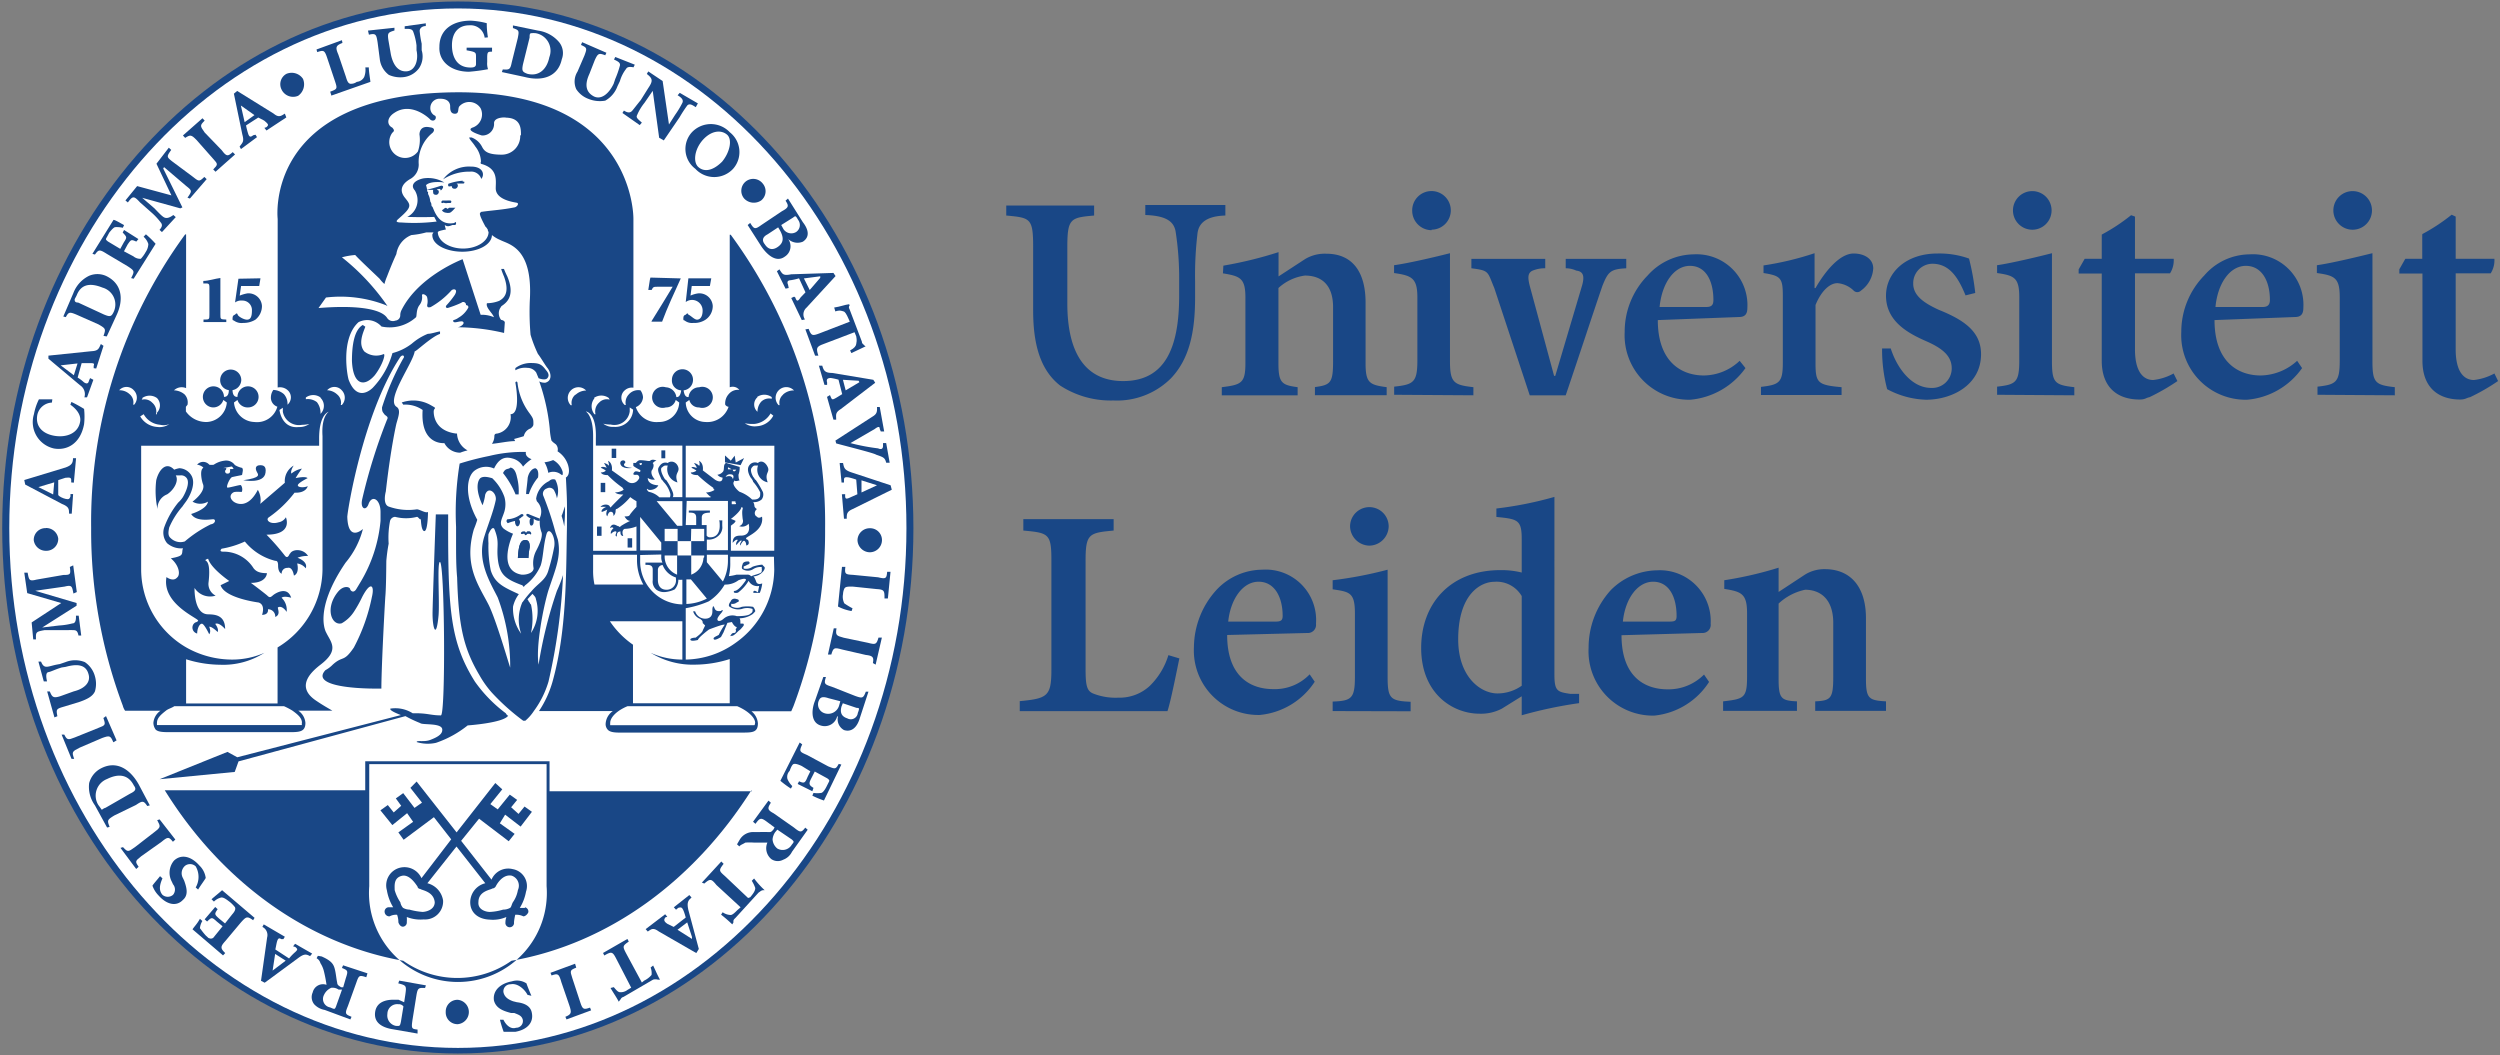 <svg id="Layer_1" data-name="Layer 1" xmlns="http://www.w3.org/2000/svg" width="236.97" height="100" viewBox="0 0 236.97 100">
  <rect x="0" y="0" width="236.97" height="100" fill="#808080" stroke="none"/>
  <defs>
    <style>
      .cls-1 {
        fill: #194786;
      }

      .cls-2 {
        fill: #fff;
      }
    </style>
  </defs>
  <g>
    <path class="cls-1" d="M163.44,55.82c1.61.26,2.16.44,2.16,2.29v6.07c0,2-.32,2.07-2.27,2.3v.9h7v-.9c-1.5-.07-1.74-.26-1.74-2.14V57.21a5.27,5.27,0,0,1,2.52-1.31c1.4,0,2.66.85,2.66,3.14v5.08c0,2.08-.21,2.29-1.71,2.36v.9h6.71v-.9c-1.63-.09-1.9-.26-1.9-2.14V58.6c0-3-1.48-4.65-3.89-4.65a3.47,3.47,0,0,0-1.88.51l-2.51,1.65v-2.3A35.32,35.32,0,0,1,163.44,55Zm-13.76,9.95-.84,0c-1.23-.19-1.5-.25-1.5-1.86V47.1a34.46,34.46,0,0,1-5.5,1.1V49c2,.2,2.4.26,2.4,2.08v3.19a8,8,0,0,0-2-.23c-4.85,0-7.53,3.26-7.53,7.37,0,4.35,3,6.24,5.53,6.24a4.25,4.25,0,0,0,2.12-.48L144.24,66V67.8a40.53,40.53,0,0,1,5.44-1.15ZM144.24,65a4,4,0,0,1-2.29.73c-1.63,0-3.73-1.59-3.73-5.12,0-4.53,2.34-5.46,3.38-5.46a2.76,2.76,0,0,1,2.64,1.35ZM110.75,62.1A6.87,6.87,0,0,1,109,65a4.2,4.2,0,0,1-3,1.13,5.75,5.75,0,0,1-2.4-.4c-.58-.25-.7-.76-.7-2.32V53.12c0-2.55.35-2.61,2.66-2.83V49.21H97v1.08c2.4.22,2.66.29,2.66,2.83V63.46c0,2.54-.37,2.75-3,3v.95h14c.31-.89.9-3.91,1.13-5ZM161.34,60a.77.77,0,0,0,.81-.87,4.82,4.82,0,0,0-5.1-5.07,6.3,6.3,0,0,0-4.36,1.87,8.11,8.11,0,0,0-2.11,5.48,6.1,6.1,0,0,0,6.23,6.42A7,7,0,0,0,162,64.64l-.48-.7a4.73,4.73,0,0,1-3.45,1.4c-2.18,0-4.37-1.2-4.37-5.13Zm-7.51-1.08c.21-2.12,1.36-3.78,2.87-3.78s2.22,1.45,2.22,3.24c0,.46-.14.54-.69.54ZM123.93,60a.77.77,0,0,0,.81-.87A4.78,4.78,0,0,0,119.65,54a6,6,0,0,0-4.3,1.87,8.16,8.16,0,0,0-2.18,5.48,6.11,6.11,0,0,0,6.24,6.42,7,7,0,0,0,5.21-3.15l-.48-.7a4.57,4.57,0,0,1-3.45,1.4c-2.18,0-4.37-1.2-4.37-5.13Zm-7.51-1.08c.22-2.12,1.37-3.78,2.88-3.78s2.28,1.45,2.28,3.24c0,.46-.21.54-.69.54Zm17.29,8.5v-.9c-1.92-.08-2.18-.3-2.18-2.35V54a38.17,38.17,0,0,1-5.21,1v.86c1.62.24,2.11.3,2.11,2.29v6c0,2.08-.34,2.28-2.11,2.35v.9Zm-3.92-15.7a1.86,1.86,0,0,0,1.84-1.82,1.83,1.83,0,1,0-3.66,0,1.87,1.87,0,0,0,1.82,1.82M115.92,25.91c1.62.27,2.13.44,2.13,2.29v6.19c0,1.91-.35,2.08-2.24,2.31v.77H123V36.7c-1.49-.2-1.82-.39-1.82-2.27V27.3a4.62,4.62,0,0,1,2.51-1.18c1.41,0,2.67.72,2.67,3v5.08c0,2.08-.21,2.29-1.72,2.49v.77h6.8V36.7c-1.62-.22-2-.39-2-2.27V28.69c0-3-1.31-4.64-3.72-4.64a3.63,3.63,0,0,0-2,.5l-2.53,1.65V23.9a37.76,37.76,0,0,1-5.23,1.28Zm32.49,11.56c1.49-4.4,2.4-7.21,3.47-10.35.55-1.39.79-1.61,2.27-1.69v-.89h-5.74v.89a2.4,2.4,0,0,1,1,.22c.68.08.8.53.55,1.42l-2.54,8.56h-.11L145,27.09c-.23-.91-.13-1.2.21-1.41a3,3,0,0,1,1.26-.25v-.89h-7v.89c1.72.22,1.5.29,2.17,1.87l3.36,10.17Zm50.81-15.24v2.3H197.6l-.57,1v.4h2.19v8.27c0,2.53,1.49,3.67,3.58,3.67.56,0,.59-.16.93-.22a19.83,19.83,0,0,0,2.66-1.53l-.36-.72a5.1,5.1,0,0,1-1.94.62c-.68,0-1.72-.44-1.72-2.9V25.91h3.32a2.3,2.3,0,0,0,.35-1.38h-3.67v-4L202,20.4a17.67,17.67,0,0,1-2.77,1.83m30.37,0v2.3H228l-.57,1v.4h2.19v8.27c0,2.53,1.5,3.67,3.58,3.67.5,0,.59-.16.93-.22a19.23,19.23,0,0,0,2.66-1.53l-.35-.72a5.21,5.21,0,0,1-1.94.62c-.69,0-1.73-.44-1.73-2.9V25.91h3.32a2.3,2.3,0,0,0,.35-1.38h-3.67v-4l-.38-.18a17.67,17.67,0,0,1-2.77,1.83M227,37.47V36.7c-1.86-.21-2.12-.42-2.12-2.48V24c-1.23.3-3.78.93-5.27,1.14v.74c1.68.24,2.17.43,2.17,2.29v6c0,2.08-.34,2.28-2.11,2.48v.77Zm-3.86-15.7a1.83,1.83,0,0,0,0-3.65,1.83,1.83,0,1,0,0,3.65m-26.52,15.7V36.7c-1.86-.21-2.12-.42-2.12-2.48V24c-1.16.3-3.77.93-5.2,1.14v.74c1.62.24,2.1.43,2.1,2.29v6c0,2.08-.33,2.28-2.1,2.48v.77Zm-3.85-15.7a1.83,1.83,0,0,0,0-3.65,1.83,1.83,0,1,0,0,3.65m-5.54,6a23.27,23.27,0,0,0-.59-3.26,8.29,8.29,0,0,0-3-.48c-3,0-4.87,1.83-4.87,4,0,2.49,2.21,3.61,3.83,4.32s2.4,1.45,2.4,2.57a1.85,1.85,0,0,1-1.95,1.85c-1.84,0-3.23-1.86-3.83-3.74l-.82,0a14.64,14.64,0,0,0,.48,3.86,8.3,8.3,0,0,0,3.68,1c2.47,0,5.22-1.4,5.22-4.32,0-2.13-1.61-3.24-4-4.2-1.42-.65-2.43-1.35-2.43-2.49A1.84,1.84,0,0,1,183.16,25c1.63,0,2.46,1.31,3.15,3ZM172,27.31V24a28.58,28.58,0,0,1-4.84,1.16v.72c1.6.26,1.83.44,1.83,2.12v6.4c0,1.87-.34,2.07-2.07,2.27v.77h7.64V36.7c-2.25-.2-2.47-.4-2.47-2.27V28.91c.58-1.41,1.39-2.07,2.08-2.07a2.51,2.51,0,0,1,1.54.71.48.48,0,0,0,.68,0,2.78,2.78,0,0,0,1.17-2.11c0-.89-.82-1.41-1.86-1.41-1.29,0-2.66,1.62-3.61,3.27Zm45.52,2.74c.57,0,.81-.26.81-.87a4.79,4.79,0,0,0-5.1-5.07,5.71,5.71,0,0,0-4.29,2,7.64,7.64,0,0,0-2.18,5.37A6.11,6.11,0,0,0,213,37.89a7.1,7.1,0,0,0,5.21-3l-.47-.69a5.23,5.23,0,0,1-3.45,1.39c-2.19,0-4.38-1.32-4.38-5.25ZM210,29.1c.21-2.25,1.37-3.9,2.88-3.9s2.28,1.44,2.28,3.23c0,.46-.21.67-.69.67Zm-45.18.95c.57,0,.81-.26.81-.87a4.82,4.82,0,0,0-5.1-5.07,5.93,5.93,0,0,0-4.35,2A7.6,7.6,0,0,0,154,31.47a6.11,6.11,0,0,0,6.23,6.42,7.22,7.22,0,0,0,5.22-3l-.55-.69a5,5,0,0,1-3.39,1.39c-2.17,0-4.37-1.32-4.37-5.25Zm-7.51-.95c.22-2.25,1.37-3.9,2.88-3.9s2.22,1.44,2.22,3.23c0,.46-.15.67-.69.67Zm-17.65,8.37V36.7c-1.86-.21-2.22-.42-2.22-2.48V24c-1.16.3-3.8.93-5.3,1.14v.74c1.62.24,2.21.43,2.21,2.29v6c0,2.08-.37,2.28-2.2,2.48v.77Zm-3.95-15.7A1.83,1.83,0,1,0,133.86,20a1.85,1.85,0,0,0,1.83,1.82m-19.54-1.39c-1.73.05-2.51.66-2.64,1.68a33.93,33.93,0,0,0-.23,4.56v1.56c0,3.28-.56,5.82-2.29,7.63a7.24,7.24,0,0,1-5.45,2.1,8.77,8.77,0,0,1-5.06-1.42c-1.74-1.37-2.55-3.63-2.55-7.11v-6c0-2.75-.25-2.79-2.55-3v-.95h8.33v.95c-2.23.2-2.54.26-2.54,3v5.33c0,4.76,1.75,7.36,5.29,7.36,3.93,0,5.31-3.07,5.31-8.09V26.62a28.77,28.77,0,0,0-.32-4.57c-.13-1-.81-1.6-2.89-1.67v-.95h7.59Z"/>
    <path class="cls-2" d="M.54,50.06C.54,22.67,19.72.4,43.4.4S86.25,22.67,86.25,50.06,67.07,99.6,43.4,99.6.54,77.45.54,50.06"/>
    <path class="cls-1" d="M43.4.8C20,.8.88,22.9.88,50.06S20,99.33,43.4,99.33s42.52-22.1,42.52-49.27S66.85.8,43.4.8m0,99.06C19.6,99.86.21,77.51.21,50.06S19.6.14,43.4.14,86.58,22.49,86.58,50.06,67.2,99.86,43.4,99.86"/>
    <path class="cls-1" d="M19.27,26.63c.47,0,1.13-.22,1.62-.28v3.46c0,.45,0,.46.56.48v.24H19.29v-.24c.55,0,.56,0,.56-.48V27.28c0-.25,0-.4-.24-.41h-.34Z"/>
    <path class="cls-1" d="M64.53,26.39l0,0c-.61,1.35-1.27,2.74-1.77,4.1l-1,0,0-.05c.71-1.13,1.4-2.27,2-3.26H62.37c-.39,0-.47,0-.6.3h-.32c.1-.52.12-.92.2-1.17Z"/>
    <path class="cls-1" d="M67.42,26.38l-.13.73H65.57l-.12.91a2.67,2.67,0,0,1,.72-.21A1.27,1.27,0,0,1,67.56,29a1.56,1.56,0,0,1-.68,1.3,1.9,1.9,0,0,1-1.16.31,1.13,1.13,0,0,1-.84-.24c-.11,0-.12-.08-.1-.26a.27.27,0,0,1,.23-.28c.11-.16.21-.15.24,0,.2.05.56.47.82.47s.53-.24.53-.86A1,1,0,0,0,65,28.63l.25-2.25Z"/>
    <path class="cls-1" d="M24.69,26.38l-.12.73H22.85l-.13.91a3.51,3.51,0,0,1,.72-.21A1.27,1.27,0,0,1,24.83,29a1.65,1.65,0,0,1-.62,1.3,2.14,2.14,0,0,1-1.15.31,1.23,1.23,0,0,1-.91-.24c-.11,0-.12-.08-.1-.26a.28.28,0,0,1,.23-.28c.11-.16.21-.15.25,0s.56.47.88.47.47-.24.47-.86a.9.9,0,0,0-.92-.95,1,1,0,0,0-.68.18l.32-2.25Z"/>
    <path class="cls-1" d="M41.9,19.94c.11.22.45.26.68.24s.51-.44.59-.49l-.56,0c-.13,0-.13.19-.27.05s-.3.13-.44.18"/>
    <path class="cls-1" d="M42,19c-.13,0-.24.2-.11.24s.1-.07.24,0a.65.65,0,0,0,.31,0s.15,0,.25,0,.14-.22,0-.23a1.17,1.17,0,0,0-.32,0c-.11,0-.1,0-.14,0H42"/>
    <path class="cls-1" d="M43.86,17.13a5,5,0,0,0-1.36.29.31.31,0,0,0,0,.23.33.33,0,0,0,.23,0s0,0,.1,0,0,0,0,0c0,.2.13.25.33.24a.33.33,0,0,0,.24-.27c0-.17-.09-.2-.13-.22.14,0,.36,0,.59,0s.14-.14.14-.18,0,0-.14,0"/>
    <path class="cls-1" d="M42,17a4.53,4.53,0,0,1,2.55-.73,1,1,0,0,1,1.07.69c.34-.4.19-1.18-1-1.17A3.08,3.08,0,0,0,42,17"/>
    <path class="cls-1" d="M43.27,41.1c-1.93-.23-2.15-1.55-2.16-2.05s.46-.23-.34-.68a3.32,3.32,0,0,0-2.69-.22l.15.21a2.84,2.84,0,0,1,1.83.5C39.83,42.25,42.12,42,42.12,42a1.69,1.69,0,0,0,1.5.91,5.47,5.47,0,0,1,.7-.22,1.88,1.88,0,0,1-1-1.61"/>
    <path class="cls-1" d="M48.73,41.61s.92-.25.92-.27a1,1,0,0,1,.67-.74c.14-.15.23-.19.24-.39,0-.47,0-.52-.34-1a5.87,5.87,0,0,1-1.17-2.95c-.1-.21-.2,0-.2,0s.58,3-.46,3A1.58,1.58,0,0,1,47.1,41.1c-.13,0-.24.06-.24.24a1.32,1.32,0,0,1-.23.73c.81-.08,1.5-.25,2.2-.26l-.1-.2"/>
    <path class="cls-1" d="M48.85,35.09l0-.2a2.42,2.42,0,0,1,1.39-.48c.8,0,1.06.06,1.51.67.23.26.35.52.13.77s-.83,0-.83,0l-.22-.53a1,1,0,0,0-.84-.45,1.82,1.82,0,0,0-1.12.22"/>
    <path class="cls-1" d="M34.38,30.8l.25.17c-.25.65-.68,1.62-.1,2.34a1.8,1.8,0,0,0,1.84.25c.2,0-.12,1.06-.84,2-1,1.17-2.07.94-2.17-1.35,0-1.6.25-2.93,1-3.39"/>
    <path class="cls-1" d="M47.93,67.6a13.37,13.37,0,0,1-2.92-3c-2.27-3.63-2.54-6.62-2.53-14.72V48.76l-1.17,0S41,57.25,41,58.18c0,1.34.35,2.52.57.16.11-1.3-.15-5.07.13-5.07.45,0,.56,14.54.09,14.54-1,0-1.26-.23-2.67-.2A3.06,3.06,0,0,0,37,67.17c-.08.14.38.37,1,.61l-15.51,4-.93-.51-6.43,2.59,7.12-.69.36-1,15.82-4.29a11.87,11.87,0,0,0,1.4.66c.21.21,2.18-.06,2.09.67,0,.43-.57.71-1.15.93s-1.29,0-1.27.2a3.54,3.54,0,0,0,1.83.07,9.88,9.88,0,0,0,3-1.65s3.38-.23,3.84-.92c0,0-.1,0-.22-.22"/>
    <polygon class="cls-1" points="17.65 73.16 21.83 72.61 22.05 71.98 17.65 73.16"/>
    <path class="cls-1" d="M23.06,45.52s2,.39,2.11-.74c.09-.63-.25-.7-.57-.68s-.47.24-.24.66c.12.22.43.52-1.3.76"/>
    <path class="cls-1" d="M21.36,44.57s.08,0,.09-.2h-.31s-.12,0-.12,0,.08,0,.11,0l.82-.15c.09,0,.12.15.18.18s-.08.06-.11.06h-.21c0,.14,0,.16,0,.19,0,.19-.11.24-.23.24a.21.21,0,0,1-.24-.24m6.12,7.85c-.1.21-.23.45-.45.18a23.11,23.11,0,0,0-1.75-2c2.56,0,1.84-1.65,1.84-1.65a1,1,0,0,1-.7.48c-.82.25-1.27-.25-.91-.48a10.8,10.8,0,0,0,2.43-2.33c1.12.05,1.25-.62,1.25-.62-.32.16-.94.14-.94-.08s.93-.68.93-.68c-.23-.21-1.14,0-1.14,0a9.37,9.37,0,0,1,.6-.9,2.16,2.16,0,0,0-1,.47c-.12-.26.22-.76.22-.76A1.69,1.69,0,0,0,27,45.76l-2.33,2a1.9,1.9,0,0,0-.23-1.33c-.92,1.8-2,1.35-2.31,1.11-.56-.47-.13-.88.13-.91s.54,0,.65,0c.13-.23,0-.62-.1-.65s-1.05.25-1.24.24.21-.94.44-1c.9-.2.94-.17.94-.23.08-.4.1-.5,0-.64a2.25,2.25,0,0,1-.69-.27,1,1,0,0,0-1-.41,2.29,2.29,0,0,0-1,.38,1.37,1.37,0,0,1-.42,0,.76.76,0,0,0-1.16,0c.24,0,.69.27.57.31-.35.23-.11,1.3,0,1.55.25.73-1,1.64-1,1.64a1.43,1.43,0,0,0,1.46,0c-.09.73-1.59,1.17-1.59,1.17.44.74,1.74.52,2.06.5s.25.42-.2.48a11.67,11.67,0,0,0-2.46,1.62A1.32,1.32,0,0,1,16.17,51c-.24-.2-.24-.5-.13-1A7.42,7.42,0,0,1,17.3,48c.14-.22.33-.44.45-.64,0,0,.94-1.4.38-2.31A1.4,1.4,0,0,0,17,44.38a2.56,2.56,0,0,0-.49.14c-.79-.84-1.48.08-1.7,1a8.27,8.27,0,0,0,.12,2.73,1.42,1.42,0,0,1,.91-1.39c.67-.44,1.13-1.3.82-1.8h.43a.65.65,0,0,1,.62.28c.3.45-.12,1.35-.38,1.79a2.74,2.74,0,0,1-.44.51,8,8,0,0,0-1.3,2.28,1.57,1.57,0,0,0,.25,1.57,2,2,0,0,0,1.51.48c-.12.24,0,.5-.22.67s-.94.28-.94.28c.79.66.94,1.56.59,1.83-.38.43-1-.05-1-.05-.46,2.59,3.13,3.94,3,4.14s-.24.06-.44.32a.58.58,0,0,0,.35.89c0-.46.21-.92.44-.93s.7,1,.7,1c.21-.25,0-.71,0-.71.25-.05.8.5.8.5.14-.31-.23-.77-.23-.77.38-.19.94.49.94.49,0-1.38-1.05-1.38-1.61-1.4-1.38,0-1.29-2.5-1.29-2.5a1.75,1.75,0,0,0,2,.73,1.24,1.24,0,0,1-.68-1.19c.22-1.81-.13-2.05-.26-2.13s.23-.18.23-.18c.25.91,2,2.11,2,2.11l-.82.4c.37,1.21,3.46,1.62,3.6,1.64.69.22.33,1.17.33,1.17.67,0,.56-.53.56-.53a.68.68,0,0,1,.69.73c.6-.25.13-.89.28-.92.41-.19.8.44.8.44a1.58,1.58,0,0,0-.48-1.34c.24-.21.91,0,.91,0-.36-1.14-1.5-.43-1.73-.23s-.32.25-.56,0c-.6-.49-1.53-1.18-1.53-1.18,1.52,0,1.52-.92,1.52-.92-.8,0-1.06-.22-1.26-.46a3.35,3.35,0,0,0-2.89-1.58c-.45,0-.14-.28-.14-.28a8.75,8.75,0,0,0,2.2-.68,5.39,5.39,0,0,0,2.88,1.83c.11,0,.27,0,.27.45,0,.68.34.77.34.77a.52.52,0,0,1,.55-.55c.5-.14.61.73.61.73.56-.23.31-1.15.31-1.15a1.23,1.23,0,0,1,.81.46c.24-.66-.78-1-.78-1a2.41,2.41,0,0,1,1-.17c-.44-.71-1.46-.68-1.7-.23"/>
    <path class="cls-1" d="M69.76,59.71c0,.06,0,.27-.14.28s-.22,0-.34.2-.12.08.1.08.61-.48.69-.52.26-.25.38-.4,0-.24,0-.24l-.27,0c0-.24,0-.45-.1-.5a2.3,2.3,0,0,0,1.26-.4s.26-.24.25-.29a.78.78,0,0,0-.21-.4,3.41,3.41,0,0,0-1.07,0,1.07,1.07,0,0,1-1-.06c0-.14,0-.18,0-.23a.63.63,0,0,0,.56-.15c.21,0,.22-.26,0-.28-.5-.19-.61.21-.61.21-.2.24-.21.45-.1.5a1.43,1.43,0,0,0,1.17.21,1.49,1.49,0,0,1,1,0,.88.88,0,0,1,0,.23.34.34,0,0,1-.19.21c-.16.23-1,.25-1.31.24a1.27,1.27,0,0,0-1.23.24c-.24.21-.38.24-.51.21-.31-.18.27-.69.37-.87s0-.21-.11-.07c-.56.09-.58-.19-.67-.37s-.12,0-.15.14.12.76-.43.93a1,1,0,0,1-1.21-.66l-.19,0a1.12,1.12,0,0,0,.66.71c.24.18.24.22.25.4l.23.23-.22.45c0,.21-.68.7-.68.7-.15,0-.58.05-.49.22s.71,0,.71,0c0-.19.91-.9,1.06-1,0,0,1-.38,1.26-.43s.21,0,.21,0a6,6,0,0,0-.56.95c-.25.15-.58.24-.47.41s.68-.21.68-.21.24-.44.24-.44l.37-.9.43-.08a1.11,1.11,0,0,0,.34.44c.25.06,0,.23,0,.23"/>
    <polygon class="cls-1" points="68.72 43.83 70.2 44.09 70.53 43.42 69.74 43.84 69.64 43.19 69.27 43.67 68.72 43.17 68.72 43.83"/>
    <path class="cls-1" d="M59.91,44.35s-1,.19-1.12-.43c0-.25.19-.29.32-.28s.23.18.11.27-.21.38.69.44"/>
    <rect class="cls-1" x="57.98" y="42.53" width="0.43" height="0.88"/>
    <rect class="cls-1" x="62.69" y="42.69" width="0.37" height="0.75"/>
    <rect class="cls-1" x="56.94" y="45.77" width="0.43" height="0.88"/>
    <rect class="cls-1" x="56.59" y="49.91" width="0.43" height="0.88"/>
    <rect class="cls-1" x="59.49" y="51.02" width="0.43" height="0.88"/>
    <path class="cls-1" d="M50.21,51.89a5.77,5.77,0,0,0-.12,1,7.24,7.24,0,0,0-1,0c.08-1.68.44-1.71.77-1.7s.38.47.35.69"/>
    <path class="cls-1" d="M50.8,44.38c-.37,0-.68.4-.78.91-.05.66-.14,1.14-.15,1.54h.26A4.73,4.73,0,0,1,51,45.26v0c.09-.62-.11-.85-.24-.85"/>
    <path class="cls-1" d="M48.86,46.86l.3,0A5.08,5.08,0,0,0,49,45.22c-.13-.66-.38-.87-.62-.9-.2.21-.45,0-.7.52a8.28,8.28,0,0,1,1.18,2h0"/>
    <path class="cls-1" d="M53.48,49.91A15.92,15.92,0,0,0,53.55,48c-.1.25-.2.64-.32.9a6.11,6.11,0,0,1,.25,1"/>
    <path class="cls-1" d="M50,56.8s.47-.51.47-.51c.19.21.3.29.33.51A3.8,3.8,0,0,1,50.33,60a6.33,6.33,0,0,0,0-2.71c-.08,0-.11-.21-.2-.25a.68.68,0,0,0-.11-.2m-.5.23a4.09,4.09,0,0,0-.12,3,4.09,4.09,0,0,1-.77-2.57,3.15,3.15,0,0,1,.55-1.18c-1.36-.63-2.27-1-2.66-2.25a11.22,11.22,0,0,1-.22-2.58,5.77,5.77,0,0,1,0-.85c.12-.29.36-.75.55-.52.58,1.41.14,1.63.38,3.18.22,1.23.79,1.62,2.2,2.15.1,0,.19.17.22.19a.72.72,0,0,1,.23-.24,4.66,4.66,0,0,0,1.37-1.8c.25-.75.24-1.9.56-3,.25-.77.94.38.7,1.35A19.09,19.09,0,0,1,52,54c-.26,1-.93,1.21-1.65,2.07a9.26,9.26,0,0,0-.81,1m1.62-7.63a2.77,2.77,0,0,0,.14.94c.23.43-.26,1.41-.46,1.79a2.56,2.56,0,0,0-.26,1.69c0,.43-.65.65-1.15.61-2.42-.43-.8-3.88-.8-3.88a3.46,3.46,0,0,1-.9-.49c-.49-.47-.15-.87.08-1.61a2.52,2.52,0,0,0,0-1.39h0a4.55,4.55,0,0,0-1.15-1.77c-.25-.07-.83-.25-1.14,0-.38.41-.35,1.37.22,2.56a4.41,4.41,0,0,0,.25-1c.3-.86,1.12-.15,1,.52-.24,1.14-.73,2.32-1.06,3.38-.79,2.35.56,4.46,1.25,5.85a18.5,18.5,0,0,1,1.18,6.64c-.11-.28-1.37-4.65-2.07-6-.94-1.83-2.35-3.68-1.38-7.09.1-.25.21-.52.33-.92-1.27-2.3-1-4.11-.24-4.67a1.82,1.82,0,0,1,1.83-.19c.48-1,1.08-1.15,1.75-.95a1.63,1.63,0,0,1,1,.77,3.72,3.72,0,0,1,.81-.71.93.93,0,0,1-.46-.3.46.46,0,0,1-.08-.38,13.33,13.33,0,0,0-3.48.38,26.73,26.73,0,0,0-2.8.72,28.69,28.69,0,0,0-.34,6c0,.46,0,.91,0,1.36,0,1.21,0,2.35.1,3.44.14,4.62.6,6.69,2.12,9.27a9.62,9.62,0,0,0,1.15,1.62,20.91,20.91,0,0,0,3,2.69h0l.1,0h0l.09,0a4.22,4.22,0,0,0,.81-.92,9,9,0,0,0,1.39-2.79,55.64,55.64,0,0,0,1.38-10.1A12.93,12.93,0,0,1,52.79,56a41.54,41.54,0,0,0-1.74,7c-.27-1.69.42-5.32.92-7,.69-2.09,1.24-3.23.91-4.85l-.23-.7a29.08,29.08,0,0,0-1.14-3.43.52.52,0,0,1,.33-.72.5.5,0,0,1,.72.26,2.42,2.42,0,0,1,.23.67,2.26,2.26,0,0,0-.16-1.77.53.53,0,0,0-.58.14,2.19,2.19,0,0,0-1.23,1.66,1.63,1.63,0,0,0,.07.26,1.37,1.37,0,0,1,.28,1.57"/>
    <path class="cls-1" d="M53.24,45c.08,0,.09,0,.1.05s0-.25,0-.3a1.86,1.86,0,0,0-.91-1.14,3.19,3.19,0,0,1-.82.21,2.82,2.82,0,0,1,.36,1,1.17,1.17,0,0,1,1.29.23"/>
    <path class="cls-1" d="M49.29,49.46a.78.78,0,0,0-.11-.28c.13,0,.25-.19.36-.23s.09-.19,0-.21-.12,0-.15,0a2.34,2.34,0,0,1-1.27.48c-.09,0-.11.16-.11.19s.1.19.13.18a3.71,3.71,0,0,1,.68-.21.28.28,0,0,0,0,.09c0,.21.11.42.23.42s.24-.21.24-.42"/>
    <path class="cls-1" d="M51.17,49.16c-.51-.19-1.07-.43-1.07-.43a.27.27,0,0,0-.2,0c0,.15,0,.19.09.21a.65.65,0,0,0,.34.19c-.1,0-.13.21-.13.28s0,.41.16.41.23-.2.23-.41c0,0,0-.08,0-.24a.81.81,0,0,0,.57.2"/>
    <path class="cls-1" d="M49.86,51.2c-.33,0-.69,0-.77,1.7a7.24,7.24,0,0,1,1,0,5.77,5.77,0,0,1,.12-1c0-.22,0-.68-.35-.69"/>
    <path class="cls-1" d="M49.76,50.37l-.14,0c-.19,0-.32.18-.2.24s.11-.06.31,0c0,.15.14.16.25,0a.54.54,0,0,1,.25,0c.1.16.22-.09,0-.24a.67.67,0,0,0-.26,0c-.12.16-.1.14-.21,0"/>
    <path class="cls-1" d="M26.9,66.94h0"/>
    <path class="cls-1" d="M16.5,66.94h0"/>
    <path class="cls-1" d="M35,84V72.43H51.81V84A8.43,8.43,0,1,1,35,84m36.27-9H52.09V72.16H34.62v2.75h-19C20.91,83.44,29,89.44,38.22,91.07a8.89,8.89,0,0,0,10.26,0c9.25-1.62,17.33-7.62,22.74-16.16"/>
    <path class="cls-1" d="M49.09,84.37a2.81,2.81,0,0,1-.48,1.16c-.11.2-.14.44-.25.52a1.31,1.31,0,0,1-.67.17,5,5,0,0,1-1.27.22c-.35,0-1.15-.21-1.07-.94,0-1.06,1.2-1.15,1.31-1.28A.4.4,0,0,0,47,84s.56-1.17,1.49-1a1,1,0,0,1,.61,1.35M41.21,85.5c0,.73-.79.92-1.14.94a6.25,6.25,0,0,1-1.26-.22,1.26,1.26,0,0,1-.61-.17,1.05,1.05,0,0,1-.25-.52,4.09,4.09,0,0,1-.54-1.16c0-.41-.11-1.15.67-1.35s1.42.94,1.49,1a.27.27,0,0,0,.27.24c.11.13,1.28.22,1.37,1.28m8.55.52-.49,0,0,0a4.42,4.42,0,0,0,.59-1.54,1.63,1.63,0,0,0-1.27-2.14,1.72,1.72,0,0,0-2,1l-2.88-3.68,1.7-2.1h0l2.81,2.14.56-.7-1.4-1,.5-.82,1.47,1.13,1.07-1.4-.7-.5-.57.7-.7-.63.57-.7-.7-.5-1.14,1.4-.7-.5h0l1.13-1.4-.66-.6L43.28,78.9l-3.79-4.82-.59.6L40,76.08l-.71.5-1.07-1.4-.7.5.51.7-.71.63-.56-.7-.7.5,1.13,1.4,1.4-1.13.57.82-1.4,1,.5.7,2.87-2.14h0l1.64,2.1-2.82,3.68a1.77,1.77,0,0,0-2-1,1.72,1.72,0,0,0-1.28,2.14A4.6,4.6,0,0,0,37.27,86a0,0,0,0,0,0,0l-.48,0a.41.41,0,0,0-.33.47.45.45,0,0,0,.47.39,1.28,1.28,0,0,1,.71-.15,2,2,0,0,1,.12.71c.07.22.22.42.44.42a.4.4,0,0,0,.36-.44,3.64,3.64,0,0,0,0-.48h0a3.47,3.47,0,0,0,1.6.23A1.71,1.71,0,0,0,42,85.36a2,2,0,0,0-1.49-1.64l2.76-3.48L46,83.72a1.87,1.87,0,0,0-1.42,1.64c-.09,1.07.68,1.77,1.84,1.81a3.17,3.17,0,0,0,1.53-.23H48a1.28,1.28,0,0,0-.09.48.41.41,0,1,0,.81,0,4.77,4.77,0,0,1,.12-.71,1.49,1.49,0,0,1,.77.15c.16,0,.38-.17.47-.39a.41.41,0,0,0-.33-.47"/>
    <path class="cls-1" d="M38.31,95l-.54-.24-.46,0c-.84,0-1.62.27-1.75,1.16s.47,1.4,1.49,1.61l2.53.44,0-.38c-.57-.06-.6-.09-.48-.93l.37-2.3c.12-.72.21-.74.82-.71l.08-.25-2.53-.45-.09.26c.77.2.79.22.67,1.07ZM38,96.86c-.09.4-.1.41-.48.38a1,1,0,0,1-.8-1.13.93.93,0,0,1,1.06-.92.51.51,0,0,1,.46.21Z"/>
    <path class="cls-1" d="M32.53,93.58l-.2,0c-.25-.17-.35-.2-.37-.44-.09-.41-.12-.91-.24-1.34s-.33-.74-1.23-1.14l-.36-.06-.12.23a.75.75,0,0,1,.36.46,2.56,2.56,0,0,1,.33.76,13,13,0,0,1,.25,1.3,1,1,0,0,0-1.31.72,1.08,1.08,0,0,0,.14,1.12,1.76,1.76,0,0,0,1,.54l2.43.9.11-.25c-.57-.24-.66-.26-.35-1l.81-2.25c.24-.69.28-.71.94-.5l.11-.37-2.31-.76-.11.25c.58.24.6.27.36,1Zm-.69,1.85c-.11.25-.12.25-.55.06a.81.81,0,0,1-.58-1.18,1.35,1.35,0,0,1,.69-.68,1,1,0,0,1,.69.17l.33,0Z"/>
    <path class="cls-1" d="M27,88.79l-2-1.17-.13.24a.86.86,0,0,1,.45,1l-.58,4.11.35.18,3.14-2.31c.59-.45.79-.41,1.16-.21l.2-.24-1.62-.93-.19.24.21.06c.24.21.24.25,0,.48a4.59,4.59,0,0,0-.59.61L26.1,90l.11-.55c.1-.46.2-.61.45-.43l.2,0ZM25.84,92h0l.24-1.58,1,.64Z"/>
    <path class="cls-1" d="M21.35,89.21c-.47.52-.47.68,0,1.13l-.21.22-2.89-2.47c.11-.2.43-.5.7-1l.23.21a1.64,1.64,0,0,0-.23.69c.07.06.19.28.55.68l.26.24c.23.08.24.08.44,0l.9-1.11-.55-.45c-.46-.42-.48-.42-.92,0l-.23-.21,1-1.17.23.21c-.31.46-.32.48.15.9l.55.45.68-.86c.24-.27.35-.49.26-.68a3.18,3.18,0,0,0-.48-.49c-.32-.24-.57-.44-.81-.43a1.43,1.43,0,0,0-.7.39l-.23-.22c.22-.21.82-.68,1-.86L24.13,87l-.14.23c-.58-.44-.68-.31-1.15.2Z"/>
    <path class="cls-1" d="M18.55,84.12a2,2,0,0,0,0-2,.78.78,0,0,0-1-.06.93.93,0,0,0-.21,1.17l.12.25c.23.65.43,1.35-.12,1.82-.6.64-1.51.48-2.31-.42a2.52,2.52,0,0,1-.58-.93c.14-.22.38-.47.72-.9l.23.21c-.27.61-.37,1.13,0,1.56a.77.77,0,0,0,1,0,.77.77,0,0,0,0-1l-.11-.24a1.78,1.78,0,0,1,.2-2c.68-.65,1.62-.43,2.4.45a2,2,0,0,1,.61,1.19c-.1.2-.46.66-.72,1.1Z"/>
    <path class="cls-1" d="M14.65,78.86c.59-.46.59-.49.25-1.12l.23-.07,1.49,1.91-.23.21c-.38-.48-.48-.49-1.07,0l-1.93,1.37c-.59.46-.59.5-.25,1l-.23.21-1.49-2,.24-.07c.44.47.47.48,1.13,0Z"/>
    <path class="cls-1" d="M10.15,78.44l.24-.06c-.24-.62-.24-.66.44-1.08l2.06-1c.62-.42.72-.41,1.07.1l.24-.06-1.06-2C12.33,72.9,11,72,9.45,72.9a2.23,2.23,0,0,0-1,1.33A3,3,0,0,0,9,76.34ZM10,76.57c-.2.05-.32.19-.35.18s-.12-.17-.32-.43a1.69,1.69,0,0,1,.82-2.48c1.05-.52,2-.46,2.54.62.24.32.19.51-.36.77Z"/>
    <path class="cls-1" d="M9.32,69c.69-.26.7-.29.48-.94l.25-.18,1,2.3-.31.18c-.26-.64-.35-.66-1.05-.41l-2.12.91c-.76.38-.77.41-.54,1.07l-.25,0-.94-2.3.25,0c.26.51.35.53,1,.27Z"/>
    <path class="cls-1" d="M4.47,65.54l.25,0c.22.52.31.67,1,.45L7,65.53c1.06-.26,1.62-.89,1.39-1.63-.24-.9-1.05-1-2.16-.69l-.39.06c-.68.21-1,.4-1.25.44s-.24.42-.13.88l-.31,0-.51-1.88.25,0c.12.3.26.51.56.49s.59-.16,1.2-.25l.56-.19a2.45,2.45,0,0,1,1.83,0A2.35,2.35,0,0,1,9,64.11a2.54,2.54,0,0,1,0,1.42c-.2.45-.66.72-1.46,1l-1.44.44c-.77.22-.79.25-.66.92L5.16,68Z"/>
    <path class="cls-1" d="M2.3,54.28h.32c.13.7.14.84.84.66L6,54.5c.69,0,.71-.06.62-.76l.32-.15.34,2.53-.32.14c-.13-.69-.14-.83-.83-.66L3.34,56v0l3.92,1.16,0,.25L4,59.48H4l1.59-.19a6.45,6.45,0,0,0,1.28-.2c.25,0,.35-.25.33-.73l.26,0,.24,1.88-.26,0c-.09-.44-.22-.5-.47-.51s-.47,0-1.17,0l-1.58,0c-.83.15-.83.18-.81.88l-.26,0L3,59l2.8-1.84-3.22-.94Z"/>
    <path class="cls-1" d="M4.35,50.05a1.15,1.15,0,0,1,1.17,1,1.13,1.13,0,0,1-1.15,1.16,1.16,1.16,0,0,1-1.17-1,1.11,1.11,0,0,1,1.15-1.15"/>
    <path class="cls-1" d="M7,45.75l.21-2.32H6.92c0,.45-.12.67-.7.88L2.3,45.5l.09.43,3.47,1.83c.68.27.68.48.69.93l.25,0,.13-1.86H6.68l0,.23c-.09.26-.19.29-.46.23s-.65-.24-.7-.38l0-1.4.67-.22c.46-.06.56,0,.56.22v.22Zm-3.36.42v0l1.5-.45-.1,1.15Z"/>
    <path class="cls-1" d="M4.92,38.16a1.48,1.48,0,0,0-1.38,1.15c-.21,1.1.49,1.81,1.63,2S7.39,41.07,7.59,40c.12-.56-.22-1.15-.92-1.64l.1-.26a12.46,12.46,0,0,1,1.2.66,6.61,6.61,0,0,1,0,1.45c-.35,1.86-1.63,2.52-2.86,2.3a2.56,2.56,0,0,1-1.89-3.26,5.25,5.25,0,0,1,.47-1.4l1.27,0Z"/>
    <path class="cls-1" d="M9.12,34.93l.69-2.15-.25-.17c-.2.44-.24.65-.9.68l-4.07.42V34l3,2.52A1,1,0,0,1,8,37.66l.25,0L8.85,36l-.31-.16-.1.23c-.06.24-.16.38-.48.17a3.45,3.45,0,0,0-.6-.45l.38-1.37.68,0c.46,0,.55,0,.46.26v.22Zm-3.37-.3h0l1.6-.18L7,35.57Z"/>
    <path class="cls-1" d="M6,30l.24.06c.26-.49.35-.51,1-.24l2.1.93c.69.4.7.43.47,1.09l.31.05.92-2c.69-1.45.57-3-1-3.74a2,2,0,0,0-1.61,0,3,3,0,0,0-1.48,1.64Zm1.41-1.32c-.21,0-.32-.07-.33-.22s0-.08.19-.47c.39-1,1.2-1.23,2.44-.73a1.66,1.66,0,0,1,1.06,2.32c-.22.46-.36.46-.92.23Z"/>
    <path class="cls-1" d="M10.12,24.06c-.68-.43-.77-.42-1.12.07l-.24-.07,2-3.22c.14,0,.59.27,1,.5l-.12.25a2.62,2.62,0,0,0-.71-.06c-.12,0-.33.21-.58.53l-.21.4c-.14.24-.14.24.09.43l1.17.7.35-.64c.33-.48.25-.5-.12-.91l.13-.24,1.36.86-.2.24c-.48-.21-.49-.21-.82.27l-.35.65.9.48a1,1,0,0,0,.7.23,3.13,3.13,0,0,0,.46-.64,1.45,1.45,0,0,0,.25-.76,1.55,1.55,0,0,0-.45-.69l.22-.23a8.77,8.77,0,0,1,.92.9l-2.08,3.31-.24-.06c.34-.66.33-.69-.34-1.13Z"/>
    <path class="cls-1" d="M16,14l.23.21c-.45.64-.45.66.12,1.11l1.95,1.45c.57.45.59.45,1.07,0l.22.21L18,18.82l-.23-.08c.44-.64.45-.66-.12-1.11l-2.1-1.79-.08.13,1.82,3.69-.2.09-3.61-1h0l1.16,1c.61.64.81.83,1,.89s.44,0,.79-.26l.23.2L15.35,22l-.23-.21c.24-.27.31-.48.11-.71a6.09,6.09,0,0,0-.82-.89l-1.13-1c-.6-.65-.69-.63-1.16,0L11.89,19,13,17.64l3.25.88-1.42-3Z"/>
    <path class="cls-1" d="M21,14.22c.48.63.58.63,1.06.2l.22.22-1.85,1.64-.22-.22c.46-.47.46-.5,0-1l-1.59-1.8c-.49-.5-.58-.5-1.07-.19l-.21-.23,1.85-1.63.21.22c-.45.46-.46.49,0,1.13Z"/>
    <path class="cls-1" d="M25.26,12.37l1.88-1.24L27,10.77c-.37.23-.58.4-1.06,0L22.48,8.62l-.31.26.8,3.87c.2.71,0,.77-.26,1.15l.13.23L24.36,13l-.14-.23-.22.05c-.24.19-.35.18-.46-.09a7.7,7.7,0,0,1-.22-.84l1.16-.75.56.29c.44.37.44.42.21.63l-.19.06ZM22.83,10h0l1.29.91-.93.67Z"/>
    <path class="cls-1" d="M28.73,7.5a1.33,1.33,0,0,1-.47,1.58,1.21,1.21,0,0,1-1.58-.61A1.12,1.12,0,0,1,27.15,7a1.29,1.29,0,0,1,1.58.49"/>
    <path class="cls-1" d="M31.41,9.06l-.11-.37c.68-.25.69-.28.45-1L31,5.45c-.24-.7-.33-.71-.93-.51L30,4.69l2.41-.88.05.26c-.61.24-.7.39-.39,1.1l.72,2.12c.12.42.23.63.43.65a.92.92,0,0,0,.6-.18.88.88,0,0,0,.7-.46,1.89,1.89,0,0,0,.11-.91l.33,0c0,.42.13,1.12.15,1.37Z"/>
    <path class="cls-1" d="M37.39,2.63l0,.26c-.6.19-.68.22-.57.94l.23,1.33c.21,1,.69,1.66,1.5,1.6s1.14-1.06.93-2l0-.46a5.72,5.72,0,0,0-.32-1.32c-.1-.23-.34-.26-.8-.24l0-.25,2-.28,0,.26c-.36,0-.58.22-.58.46a9.45,9.45,0,0,0,.19,1.21l0,.62a2,2,0,0,1-.24,1.69,2.11,2.11,0,0,1-1.39.85,2.68,2.68,0,0,1-1.48-.2A2.17,2.17,0,0,1,36,5.61L35.79,4c-.12-.72-.15-.87-.82-.71l-.09-.39Z"/>
    <path class="cls-1" d="M45.94,3.57A1.35,1.35,0,0,0,44.47,2.4c-.84,0-1.62.51-1.63,1.88,0,1.12.47,2.11,1.73,2.12.22,0,.55,0,.55-.33V5.42c0-.46,0-.49-.89-.65V4.52l2.41,0v.38c-.37,0-.45,0-.46.51v.48a1.63,1.63,0,0,0,.08.67,16.78,16.78,0,0,1-1.8.24c-1.74,0-2.89-1-2.81-2.36,0-1.74,1.41-2.5,3-2.48a7.3,7.3,0,0,1,1.49.24c0,.23,0,.67.11,1.34Z"/>
    <path class="cls-1" d="M48.62,2.41l0,.25c.58.21.6.23.46.95L48.51,5.9c-.14.71-.24.72-.85.68l-.09.25,2.18.47c1.63.42,3.14,0,3.5-1.68A1.64,1.64,0,0,0,53,4,3.19,3.19,0,0,0,51,2.9ZM50.2,3.56c0-.21,0-.39.13-.41a2.08,2.08,0,0,1,.47,0,1.69,1.69,0,0,1,1.27,2.27C51.83,6.61,51.05,7.26,50,7c-.47-.18-.56-.26-.43-.9Z"/>
    <path class="cls-1" d="M57.48,5l-.11.24c-.59-.22-.69-.21-1,.48L55.87,7c-.46,1-.35,1.7.37,2.11s1.48-.22,1.93-1.18l.15-.45a8.76,8.76,0,0,0,.45-1.3c0-.24-.12-.32-.57-.54l.12-.24,1.85.73-.12.25c-.35-.06-.59-.06-.71.16a3.42,3.42,0,0,0-.58,1.15l-.23.48a2.57,2.57,0,0,1-1.16,1.37,2.88,2.88,0,0,1-1.6-.17,2.35,2.35,0,0,1-1.15-.92,1.76,1.76,0,0,1,.12-1.66l.66-1.53c.26-.7.25-.73-.33-1L55.18,4Z"/>
    <path class="cls-1" d="M62.92,13.31l-.44-.25-.61-4.45h0l-.79,1.15a4.78,4.78,0,0,0-.69,1.15c-.11.22,0,.32.45.71l-.2.24L59,10.71l.14-.23c.36.23.6.24.8,0s.36-.46.8-1l.7-1.12c.47-.69.44-.91-.13-1.35l.14-.24,1.36.91.6,4.12h0l.58-.91a8.5,8.5,0,0,0,.69-1.14c.11-.24,0-.45-.45-.72l.2-.23,1.72,1-.2.36c-.35-.23-.59-.37-.8-.17a12.27,12.27,0,0,0-.73,1.12Z"/>
    <path class="cls-1" d="M69.18,12.54a2.47,2.47,0,0,0-3.6,0A2.35,2.35,0,0,0,65.91,16a2.44,2.44,0,0,0,3.58,0,2.39,2.39,0,0,0-.31-3.46m-2.55.71c.82-.9,1.74-.95,2.28-.49s.26,1.69-.46,2.56c-1,1-1.81.94-2.28.49s-.37-1.63.46-2.56"/>
    <path class="cls-1" d="M72.15,19a1.25,1.25,0,0,1-1.61-.18,1.13,1.13,0,0,1,.14-1.61,1.14,1.14,0,0,1,1.62.19,1.12,1.12,0,0,1-.15,1.6"/>
    <path class="cls-1" d="M73.91,21.8c.35.62.44,1.15-.15,1.58s-1,.19-1.27-.23c-.22-.27-.31-.64.27-.94l1-.66Zm-1.73-.48c-.61.44-.7.42-1.07-.19l-.24.2,1.28,2c.49.73,1.38,1.62,2.23,1a1.16,1.16,0,0,0,.33-1.67h0a1.31,1.31,0,0,0,1.39.25c.67-.44.56-1.13,0-1.85l-1.41-2.24-.23.2c.32.49.32.65-.34,1Zm3-.7c.23-.18.24-.18.47.22a.8.8,0,0,1-.2,1.16.89.89,0,0,1-1.18-.27l-.22-.4Z"/>
    <path class="cls-1" d="M75,28.25,76,30.34l.3-.06a.85.85,0,0,1,.14-1.11l2.76-3L79,25.87,75,26c-.77.15-.82,0-1.12-.47l-.24.18.82,1.65.3-.06L74.7,27c-.1-.25-.09-.42.25-.44a5.38,5.38,0,0,0,.79-.18l.61,1.33-.46.48c-.27.41-.37.4-.51,0l-.11-.07Zm2.75-2.06v.14l-1,1.16-.55-1.1Z"/>
    <path class="cls-1" d="M78.06,32.61c-.7.25-.71.4-.49,1.1l-.31,0-.92-2.49.31-.05c.25.67.35.68,1,.44l2.9-1.12-.1-.23c-.22-.51-.36-.71-.49-.74s-.34-.16-.78,0l-.11-.37c.56-.08,1-.26,1.39-.31l.09.07c-.12.19-.11.23,0,.46l1.14,3c0,.22.13.23.26.39l.1.07c-.35.18-.93.43-1.35.64l-.12-.25c.42-.23.55-.42.58-.61s.08-.32,0-.73L81,31.49Z"/>
    <path class="cls-1" d="M78.39,37.62,79,39.78l.26,0c0-.45-.11-.66.43-1l3.27-2.5L82.78,36l-3.9-.65c-.71,0-.81-.25-.94-.69l-.32,0,.53,1.82.25,0,0-.23c-.08-.26,0-.42.35-.42a5.31,5.31,0,0,1,.73.16l.35,1.37-.49.3c-.43.26-.47.24-.58,0l-.09-.21Zm3-1.53.07.14L80.16,37l-.26-1Z"/>
    <path class="cls-1" d="M79.19,41.76l3.48-2.25c.45-.26.48-.47.46-.93l.26,0,.42,2.32-.32,0-.1-.24c0-.25-.14-.25-.47,0L80.61,42a19.56,19.56,0,0,0,2.62.5c.36.16.48,0,.47-.28V42L84,42l.33,1.86H84c-.12-.48-.26-.52-.95-.76-.21-.15-2.28-.66-3.79-1.07Z"/>
    <path class="cls-1" d="M79.8,46.85l.2,2.32h.26c0-.45,0-.67.57-.92l3.7-1.83L84.42,46l-3.7-1.22c-.7-.23-.71-.44-.81-.89h-.32l.18,1.85H80V45.5c0-.26.1-.29.44-.25a6.22,6.22,0,0,1,.72.21l.11,1.39-.59.26c-.45.22-.55.2-.57-.06l0-.21ZM83.13,46h0l-1.47.68,0-1.15Z"/>
    <path class="cls-1" d="M82.43,52.35a1.19,1.19,0,0,1-1.15-1.15,1.16,1.16,0,0,1,1.17-1.13,1.12,1.12,0,0,1,1.15,1.15,1.16,1.16,0,0,1-1.17,1.13"/>
    <path class="cls-1" d="M79.81,53.73l.32,0c-.08.69,0,.72.73.76l2.37.23c.72.17.81.14.86-.52h.32l-.25,2.53h-.32c0-.7,0-.85-.72-.89l-2.31-.24c-.43,0-.66,0-.77.18a1.32,1.32,0,0,0-.13.53,1.38,1.38,0,0,0,.12.88,6.91,6.91,0,0,0,.78.47l-.09.26a4.26,4.26,0,0,1-1.29-.43Z"/>
    <path class="cls-1" d="M79.8,61.56c-.72-.2-.81-.18-1,.48l-.32,0,.55-2.48.26,0c-.11.67,0,.7.69.89l2.29.48c.72.19.81.17,1-.49l.32,0L83,63l-.26-.15c.11-.55,0-.7-.68-.77Z"/>
    <path class="cls-1" d="M79.54,66.87a1.08,1.08,0,0,1-1.37.74.88.88,0,0,1-.58-1.14c.12-.3.26-.52.94-.29l1.12.29Zm-.68-1.77c-.7-.23-.78-.27-.57-.93l-.25,0-.79,2.26c-.32.78-.45,2.07.58,2.35a1.21,1.21,0,0,0,1.52-.87h.08A1.16,1.16,0,0,0,80,69.2c.7.23,1.24-.24,1.5-1.13l.82-2.51-.25,0c-.24.63-.32.65-1,.41Zm2.34,2c.23,0,.3,0,.11.48a.67.67,0,0,1-1,.51c-.65-.21-.67-.68-.54-1.14l.12-.29Z"/>
    <path class="cls-1" d="M78.5,72.64c.69.28.72.27,1-.23l.25.06-1.65,3.41A8.58,8.58,0,0,1,77,75.42l.11-.26a2.33,2.33,0,0,0,.72,0c.12,0,.33-.21.55-.67l.14-.28c.13-.24.13-.25-.1-.43l-1.19-.65-.33.65c-.25.49-.24.64.21.9L77,75l-1.39-.69.13-.25c.48.2.56.2.81-.42l.26-.53L76,72.61c-.42-.2-.65-.23-.77-.19s-.24.25-.38.65a.81.81,0,0,0-.21.77,2.06,2.06,0,0,0,.46.67l-.13.24a9.18,9.18,0,0,1-1-.74l1.83-3.63.24.18c-.31.67-.24.7.45,1Z"/>
    <path class="cls-1" d="M73.42,78.43l-.1.19c-.21.24-.24.26-.49.25s-.91,0-1.35,0a1.48,1.48,0,0,0-1.38.75l-.24.41.22.2c.13-.17.35-.21.56-.36a5.47,5.47,0,0,1,.85,0h1.25a1.33,1.33,0,0,0,.37,1.56,1.08,1.08,0,0,0,1.13.06,1.5,1.5,0,0,0,.83-.75l1.49-2.09-.23-.2c-.37.47-.46.49-1.06,0l-1.94-1.36c-.6-.32-.6-.48-.26-1l-.23-.2-1.46,2,.23.2c.43-.6.53-.61,1.13-.16Zm1.63,1.14c.23.21.23.22,0,.5a1,1,0,0,1-1.37.36,1.22,1.22,0,0,1-.45-.87,1.43,1.43,0,0,1,.24-.67l.21-.25Z"/>
    <path class="cls-1" d="M67.91,83.89c-.5-.62-.6-.61-1.15-.14l-.23-.09,1.84-2,.22.22c-.46.61-.46.65.1,1.14l2.22,2.1.2-.07c.38-.45.48-.67.48-.88a3.25,3.25,0,0,0-.33-.68l.22-.22a8.21,8.21,0,0,0,1,1.11l-.11,0c-.22,0-.31.14-.46.22L69.72,87c-.21.2-.21.23-.2.44l-.11.18a12.52,12.52,0,0,0-1.06-.92l.15-.23a1.38,1.38,0,0,0,.76.26c.15,0,.37-.19.62-.45L70.2,86Z"/>
    <path class="cls-1" d="M63.05,86.66,61.2,88.07l.2.23c.36-.24.5-.41,1.06,0L66,90.34l.24-.39-1-3.73c-.15-.7,0-.88.31-1.15l-.21-.23L63.87,86l.21.23.21-.18c.24-.07.35-.06.47.2s.22.66.24.72l-1.14.89-.58-.28c-.37-.24-.37-.4-.22-.62l.19-.06Zm2.54,2.15V89l-1.37-.87.92-.7Z"/>
    <path class="cls-1" d="M58.41,90.87c-.35-.68-.45-.69-1.13-.3l-.12-.24L59.47,89l.13.25c-.59.41-.6.45-.25,1.12l1.49,2.76.22-.18a2.11,2.11,0,0,0,.7-.54,1.45,1.45,0,0,0-.09-.7l.24-.19c.23.48.45,1,.65,1.34l-.2,0a.82.82,0,0,0-.46,0L59.09,94.5c-.22.06-.23.2-.31.28l-.13.17c-.2-.4-.55-.9-.78-1.3l.31-.08c.24.28.38.46.58.48a1.07,1.07,0,0,0,.72-.22l.35-.21Z"/>
    <path class="cls-1" d="M53.21,93.1c-.23-.83-.33-.84-.93-.64l-.1-.25,2.33-.86.11.37c-.59.24-.61.27-.37,1L55,95c.23.71.33.71.93.51l.1.26-2.33.86-.11-.25c.59-.24.61-.39.37-1.1Z"/>
    <path class="cls-1" d="M50,94.3c-.23-.47-.91-1.15-1.6-1a.66.66,0,0,0-.68.74c.09.44.41.69.92.87L49,95c.6.07,1.29.3,1.41,1,.18.88-.37,1.58-1.54,1.8-.45,0-.92,0-1.13,0a9.61,9.61,0,0,1-.35-1.14l.33,0c.24.5.69.93,1.19.76a.64.64,0,0,0,.65-.73c-.09-.43-.43-.51-.81-.67l-.31,0c-.73-.19-1.43-.44-1.62-1.19-.13-.91.57-1.6,1.7-1.81a1.62,1.62,0,0,1,1.39.2c0,.06.26.7.46,1.17Z"/>
    <path class="cls-1" d="M42.25,95.92a1.11,1.11,0,0,1,1.14-1.15,1.16,1.16,0,0,1,0,2.31,1.11,1.11,0,0,1-1.14-1.16"/>
    <path class="cls-1" d="M30.57,42.25h0"/>
    <path class="cls-1" d="M74.24,37.4a1,1,0,0,0-.34,1l-.1,0a1,1,0,0,1,0-1.39,1,1,0,0,1,1.46,0l0,0a1.47,1.47,0,0,0-1.05.4m-.82,14.79H69.28V49.83c.22-.18.36-.24.45-.45a2.12,2.12,0,0,0-.45-.19s.91-.67,1-1.12c0,0,.15,0,.12.15s-.09.22,0,1a.5.5,0,0,1-.34.65.82.82,0,0,0,.9-.23s.33,1.12-.71,1.13c-.31,0-.81,0-.8.69,0,0,.33-.42.49-.27,0,0-.24.26-.14.48,0,0,.35-.46.47-.44s-.21.29-.11.48c0,0,.24-.46.36-.45s.22.21.21.44c0,0,.35,0,.21-.44-.1-.2-.19-.06-.22-.23s1.74-.71,1.51-2.06c0,0-.32.23-.48,0-.21-.07-.33-.45,0-.72a.44.44,0,0,1-.24-.27.86.86,0,0,0-.11-.39,1.07,1.07,0,0,0,.79-.24.77.77,0,0,0,.12-.72,8.85,8.85,0,0,0-.68-1.15c-.1,0-.13-.21-.22-.25-.13-.22-.34-.67-.15-.9,0,0,.14-.2.27-.2h.32a1.21,1.21,0,0,0,.92,1.59c-.34-.9.24-.93,0-1.45s-.67-.65-.93-.38a.66.66,0,0,0-.83.24c-.32.45.15,1.15.16,1.16s.19.21.22.38a4.59,4.59,0,0,1,.67,1c0,.24,0,.44-.1.49-.13.2-.49.2-.67.19a3.33,3.33,0,0,0-1.2-.74c-.22-.16-.65-.61-.56-.89l.1-.2c0,.18.49,0,.49,0C70,45.49,70,45,70,45a1.87,1.87,0,0,0,.11-.74l-1.28-.38c-.34.15-.1.67-.34.87A.78.78,0,0,1,68,45a.73.73,0,0,0,.49.27c0,.46-.36.42-.7.21l-1.17-.89s.11-.67-.36-.91c0,0,.13.41,0,.47a.86.86,0,0,0-.48-.26s.32.42.25.45-.38-.18-.49,0c0,0,.46.22.46.27s-.34.19-.47.17,0,.27.6.25a12.54,12.54,0,0,0,1.48,1.21c0,.14.11.17.12.2a1.55,1.55,0,0,1-.81.24c.23.23.37.4.49.42l-.11.05H65V42.25h8.4Zm0,1.8a8.62,8.62,0,0,1-3.66,6.93h0A8.31,8.31,0,0,1,65,62.52V57.65A9.41,9.41,0,0,0,67.18,57a4.69,4.69,0,0,0,1.51-1.59.08.08,0,0,0,0,0A2.06,2.06,0,0,0,70,55c.82-.31.7,0,.7,0s-.58.89-1,1c0,0-.22,0-.12.17a.58.58,0,0,0,.38,0,3.81,3.81,0,0,0,1-1.12.92.92,0,0,0,1,.49l-.12.61s-.23-.16-.32-.15-.23.2,0,.2.48,0,.5,0a3.29,3.29,0,0,0,.23-.9s-.49.22-.59-.22c0,0-.1-.23-.1-.23a.69.69,0,0,0-.14-.21,1.35,1.35,0,0,0,.92-.48s.21-.25.13-.41a2.74,2.74,0,0,1-.22-.23,3.65,3.65,0,0,0-.92.2,1,1,0,0,1-.83.17.52.52,0,0,1,0-.21c.11,0,.34-.16.45-.19a.14.14,0,0,0-.08-.27c-.47,0-.48.27-.48.27-.1.23-.09.42,0,.46a.93.93,0,0,0,1,0,1.26,1.26,0,0,1,.81-.2.83.83,0,0,1,0,.22c.07,0,0,0,0,.2s-.69.3-1,.46a.43.43,0,0,0-.38-.16c-.33,0-1,0-1,0a4.74,4.74,0,0,1-.73.14,5.13,5.13,0,0,0,.13-1.3v-.54h4.14ZM71.57,68.52s0,.19-.07.22H57.84a1.55,1.55,0,0,1,0-.22c0-.51.6-1.15,1.64-1.58h10.4c1,.43,1.7,1.07,1.7,1.58M57.84,58.89h6.84v3.63a7.32,7.32,0,0,1-3-.64A7.61,7.61,0,0,0,65.93,63a11,11,0,0,0,3.24-.53v4.19H60V61.11a8.4,8.4,0,0,1-2.19-2.22M56.22,54V52.58h4.16v.54a4.75,4.75,0,0,0,.6,2.29H56.35A6.21,6.21,0,0,1,56.22,54m-.68-15c.45.09,1,.73.94,2.55v.69h8.2v4.88h-.92c.08-.07.08-.27,0-.49a5.32,5.32,0,0,0-.62-1.14c-.1,0-.2-.22-.22-.25-.13-.23-.34-.67-.22-.9.09-.05.21-.2.34-.21h.25a1.3,1.3,0,0,0,.93,1.6c-.34-.9.23-.94.07-1.45s-.68-.66-1-.39c0,0-.49-.23-.83.38-.26.32.21,1,.22,1.15a1.16,1.16,0,0,1,.22.26,2.59,2.59,0,0,1,.6,1,.61.61,0,0,1,0,.46h-1a2,2,0,0,0-1-.52c-.22-.16-.23-.38-.1-.24s.81.05,1-.38c0,0-1,0-1-.7a.86.86,0,0,0,.68.15s-.44-.42-.31-.85c.08-.07.3-.51.1-.7,0,0,.19-.22.32-.21s-.33-.26-.58,0a.89.89,0,0,1-.22,0,5.05,5.05,0,0,0-.68-.07c-.1,0-.22,0-.44.26l-.24,0s0,.19,0,.25.21.19.6.4c.11,0,.08.21,0,.21s-.38-.14-.49,0-.11.08-.08.26a1.33,1.33,0,0,0,.32,0,.27.27,0,0,1,.12.47.7.7,0,0,1-1,.19L58,44.59s.11-.68-.37-.91a1.74,1.74,0,0,1,.1.47.86.86,0,0,0-.48-.26,4.49,4.49,0,0,1,.26.45s-.44-.19-.56,0c0,0,.46.21.46.27s-.27.19-.46.17c0,0,.09.27.65.25A9.92,9.92,0,0,0,59,46.22l.12.2a1.42,1.42,0,0,1-.82.25c.23.23.67.19.78.21-.19.19-.93.91-1.11,1.12s-.15,0-.17,0c-.12-.23-.66-.24-.88.05a3.67,3.67,0,0,1,.54,0s-.54.21-.42.48a3.56,3.56,0,0,0,.53-.23s-.22.46,0,.64c0,0,.09-.44.33-.43s.25.24.25.4a.63.63,0,0,0,.2-.45c0-.2.05-.22.13-.22a5.46,5.46,0,0,0,1.26-1.12,4.78,4.78,0,0,0,.59.39v.54a8.51,8.51,0,0,0-.58.67c-.1.18-.12.23-.55.23,0,0,.22.45.55.42a6.4,6.4,0,0,0-.91.5c-.12.18-.14,0-.25,0s-.56-.43-.78.2c0,0,.22-.18.34,0,0,0-.33.26-.24.54,0,0,.25-.28.46-.24s-.22.42.11.48c0,0-.09-.48.34-.47,0,0-.08.41.26.43,0,0-.23-.51.12-.68a3.23,3.23,0,0,0,1.13-.23v2.31H56.22V42.25h0v-.9c0-1.39-.33-2.07-.68-2.34m-1-1.6a1,1,0,0,0-.34,1l-.1,0a1,1,0,0,1,0-1.39,1,1,0,0,1,1.46,0l0,0a1.47,1.47,0,0,0-1,.4m1.74.3a1.2,1.2,0,0,1,1.4,0l.09.16a1,1,0,0,0-1,.28,1.11,1.11,0,0,0-.34,1.11c-.08,0-.09,0-.1,0a1.2,1.2,0,0,1,0-1.52M59.69,39c0-.2,0-.38,0-.38l.32.21a1.68,1.68,0,0,1-1.83,1.63,1.47,1.47,0,0,1-1-.3,2.75,2.75,0,0,0,.7.08A1.47,1.47,0,0,0,59.69,39m3.13,14.58a2,2,0,0,0,1.25,1.16v.16a.88.88,0,0,1-.9,1c-.57,0-.81-.41-.81-.93V54a.46.46,0,0,1,.46-.44m-.14-1v.23a1.14,1.14,0,0,0,.11.54H61.18v.21c.36,0,.69,0,.69.45V55a1,1,0,0,0,.35.9,1.27,1.27,0,0,0,.83.22,2.67,2.67,0,0,0,.9-.25,1.36,1.36,0,0,0,.35-.92v0a2.34,2.34,0,0,0,.38,0v2.34a4.07,4.07,0,0,1-4-4.14v-.54Zm-.44-5.06h2.44v2.34h-.49Zm.44,3.93v.74h-2V49ZM60.52,43.9s0,0,0,0a0,0,0,0,1,0,0H61s.09,0,.08,0l-.09,0h-.14v0c0,.16-.09.18-.12.18s-.11,0-.11-.18h-.08Zm5,7.39v1.36h1.23v.16s0,0-.07.08a1.79,1.79,0,0,1-1.16,1.58V52.65H64.18v1.82A1.85,1.85,0,0,1,63,52.81v-.16h1.23V51.29H63V50.13h1.23v1.16Zm0-1.16h1.23v1.16H65.49ZM67,56.74a4.61,4.61,0,0,1-1.94.51V54.92l.43,0Zm0-3.45c0-.2,0-.4,0-.48v-.23h2v.54a4.3,4.3,0,0,1-.48,2Zm2.69-5.7s.18.2,0,.2l-.33,0v-.27c.12,0,.24,0,.37,0m-.26-3a0,0,0,0,1,0,0h.45l.09,0s-.07,0-.08,0h-.22c.07,0,.08,0,.08,0s-.11.17-.21.16-.14-.16-.13-.19h0m-.21.47c.44,0,.24.41.23.46s0-.47-.69-.22a.45.45,0,0,1,.46-.24m.1-.47s-.1,0-.21,0-.13,0-.13-.07,0-.14.09-.15l-.2,0s0,0,0,0,0,0,.09,0l.37.21a0,0,0,0,1,0,0h0m-4.26,3H69v4.67H67v-1h.22a1.37,1.37,0,0,0,.9-.38,1.1,1.1,0,0,0,.35-.91v.19a6.78,6.78,0,0,1,0-.72h-.33c.07,0,.08.25.08.52,0,.67-.32,1.08-.89,1.08a.37.37,0,0,1-.35-.16v-1h-.46v-.71c0-.44.42-.45.77-.47v-.2h-2v.2c.36,0,.7,0,.7.47v.71H65Zm6.34-7.29a2,2,0,0,0,1.61-1l.26.21a1.87,1.87,0,0,1-1.54,1,1.62,1.62,0,0,1-1.16-.28,3.35,3.35,0,0,0,.83.06m.32-2.54a1.2,1.2,0,0,1,1.4,0s0,.15,0,.16a1.06,1.06,0,0,0-1,.28,1.44,1.44,0,0,0-.34,1.11s0,0,0-.15a.92.92,0,0,1,0-1.4M49.31,12.83a1.75,1.75,0,0,1-1.75,1.83c-1.27,0-1.63-.28-1.86-.73a1.84,1.84,0,0,0-1-.9l-.22,0c0,.18.33.46.57.85a2.46,2.46,0,0,1,.54,1.43c-.08.2,0,.23.12.25,1.51.46,1.28,1.55,1.28,2.29,0,1.11,1.74,1.31,2,1.37s0,.42-.24.44c-1.14.23-2.06.27-3.11.42-.11,0,0,0-.1.07s-.11.25.48,1.34c.09.05.18.23.22.28h0c0,.16.07.19.07.22,0,.88-1.12,1.57-2.41,1.57s-2.4-.69-2.4-1.57c0,0,0,0,.08-.06s.69-.18.69-.18a2,2,0,0,1-.11-.42c.23.16.37.14.72,0l.24,0c.1,0,.12-.17.11-.2s-.1-.18-.14,0c-1.36.28-1.82-.83-2.09-1.52-.08-.05-.1-.08-.11-.24s-.1-.23-.11-.3a1.76,1.76,0,0,0-.21-.69.7.7,0,0,0,0-.2c-.07,0-.08,0-.08-.18l.57,0a.65.65,0,0,0,0,.24c0,.19.15.24.34.22a.29.29,0,0,0,.16-.41s-.16-.06-.16-.07.35-.15.35,0,.14,0,.22-.15,0-.21-.09-.23-.45.16-1.4.38a1.86,1.86,0,0,0-.09-.39v-.05c.47-.44,1.73-.24,1.73-.24a3,3,0,0,0-2-.39c-.83.18-1.25.64-.8,1.14a1.78,1.78,0,0,1-.71,2.51s1.41.05,2.55,0l.23.44a17.24,17.24,0,0,1-3.33.09c-.81,0-.35-.27-.14-.48,1.15-1,1-1.19.5-1.82-.85-1,.11-1.63.53-1.86a1.56,1.56,0,0,0,.74-1.35A3.53,3.53,0,0,1,41,12.59c.22-.23.2-.48-.24-.52-.91-.2-1,.47-1,.68a3.37,3.37,0,0,1-.15,1.61,1.5,1.5,0,1,1-2.42-1.78c.24-.19.15-.29,0-.48-.53-.26-.54-.93.17-1.39,1.61-1.1,3.32.48,3.45.65.47.28.66-.36.35-.43a.8.8,0,0,1-.37-.71.87.87,0,0,1,.95-.86c.8,0,.93.46.93.72s0,.7.45.7.23-.51.44-.72a1.27,1.27,0,0,1,2,.21,1.32,1.32,0,0,1-.7,1.8c-.9.28.82.77.81.77a1.09,1.09,0,0,0,1.16-1.16c0-.7,1.48-.53,1.05-.53,1.48,0,1.51,1,1.5,1.68m-19,24.88a1.06,1.06,0,0,1,0,1.52l0,0a1.66,1.66,0,0,0-.34-1.11,1.41,1.41,0,0,0-1.05-.28s0,0,0-.16a1.17,1.17,0,0,1,1.4,0M31.19,39c-.36.27-.71.94-.62,2.34,0,.72,0,.91,0,.91h0V54a8.74,8.74,0,0,1-4.26,7.37v5.31H17.64V62.49a11,11,0,0,0,3.22.52,7.25,7.25,0,0,0,4.2-1.13,7.55,7.55,0,0,1-3.11.64,8.85,8.85,0,0,1-4.31-1.16h0A8.56,8.56,0,0,1,13.38,54V42.25H30.25c0-.18,0-.25,0-.7,0-1.82.57-2.46,1-2.55M31,37a.92.92,0,0,1,1.4,0,1,1,0,0,1,0,1.39l-.1,0a1,1,0,0,0-.34-1,1.47,1.47,0,0,0-1-.4s0,0,.09,0M28.61,68.52v.21H14.88a1.34,1.34,0,0,1,0-.21c0-.44.33-.75.84-1.15.23-.19.54-.25.8-.43h10.4a6.48,6.48,0,0,1,.8.42c.57.41.9.72.9,1.16m-15-29.26a1.94,1.94,0,0,0,1.54,1,1.43,1.43,0,0,0,.89-.06,1.63,1.63,0,0,1-1.15.27,2,2,0,0,1-1.61-1Zm-.9-.9s0,0-.1,0a1,1,0,0,0-.34-1A1.38,1.38,0,0,0,11.2,37s.08,0,.09,0a.92.92,0,0,1,1.4,0,1,1,0,0,1,0,1.39m.79-.66a1.2,1.2,0,0,1,1.4,0,1,1,0,0,1,0,1.39c0,.14,0,.15-.1.16a1.09,1.09,0,0,0-.35-1.11,1,1,0,0,0-1-.28l.09-.16m13.29.92s0,.18,0,.38a1.55,1.55,0,0,0,1.8,1.24,4.06,4.06,0,0,0,.71-.08,1.67,1.67,0,0,1-1,.29c-1.64.17-1.83-1.62-1.83-1.62ZM69.26,22.25c-.08,0-.08,0-.09,0V36.71a.8.8,0,0,1,.91.25l0,0a1.12,1.12,0,0,0-1,.39,1.32,1.32,0,0,0-.34,1,.42.42,0,0,0,.32.21A2.12,2.12,0,0,1,66.87,40,1.9,1.9,0,0,1,65,38.15l.34-.24a.92.92,0,0,0,.93.71,1,1,0,1,0,0-1.91,1,1,0,0,0-1,.93c-.13,0-.39,0-.47-.64a1,1,0,0,0,.89-1,1,1,0,0,0-2,0,.93.93,0,0,0,.88,1c-.08.63-.34.65-.46.64a1.05,1.05,0,0,0-1-.93,1,1,0,1,0,0,1.91.94.94,0,0,0,.94-.71l.33.24A1.9,1.9,0,0,1,62.44,40a2.06,2.06,0,0,1-2.17-1.41,1.08,1.08,0,0,0,.68-.93,1.24,1.24,0,0,0-.24-.66,1.18,1.18,0,0,0-1.11.39,1.11,1.11,0,0,0-.28,1c-.07,0-.09,0-.1,0a.91.91,0,0,1,0-1.39,1,1,0,0,1,.82-.25v-16s.22-12.2-17-12c-18.1.23-16.72,12-16.72,12V36.73a1.09,1.09,0,0,1,.93.24.91.91,0,0,1,0,1.39l0,0a1.36,1.36,0,0,0-.34-1,1.62,1.62,0,0,0-1-.4,1.22,1.22,0,0,0-.23.66.9.9,0,0,0,.61.93A2,2,0,0,1,24.11,40a2,2,0,0,1-1.93-1.85l.33-.24a1,1,0,0,0,1,.71,1,1,0,1,0-1-1c-.13,0-.45,0-.47-.64a1,1,0,0,0,.83-.95,1,1,0,0,0-2,0,.94.94,0,0,0,.82.95c0,.63-.34.64-.46.64a1,1,0,0,0-2,0,1,1,0,0,0,1,1,1,1,0,0,0,.94-.71l.33.24A2,2,0,0,1,19.62,40a2.35,2.35,0,0,1-2-1v-.44s.12-.16.15-.18a1.1,1.1,0,0,0-.28-1A1.62,1.62,0,0,0,16.4,37c.07,0,.08,0,.09,0a1.06,1.06,0,0,1,1.15-.21V22.22s0,0-.09,0A46.19,46.19,0,0,0,8.64,50.06a47.29,47.29,0,0,0,3,16.83,1.47,1.47,0,0,0,.22.48h3.35a1.54,1.54,0,0,0-.67,1.15,1.13,1.13,0,0,0,.21.63c.26.26.82.25,1.51.25H27.35c1,0,1.6,0,1.6-.88a1.55,1.55,0,0,0-.68-1.16H31.5c-.35-.21-.82-.46-1.5-.92-2.19-1.43-.23-2.95.36-3.42,1.86-1.41,1-2.14.56-3.06,0,0-1.27-2.07,1.84-6.63a8.08,8.08,0,0,0,1.64-3.19S33,51.46,32.92,49c0-.51,1.47-9.69,4.95-15.05.24-.44.58-.23.34.05a24.52,24.52,0,0,0-2,4.62c0,.42.08.44.21.63s.45.22.26.54a52.83,52.83,0,0,0-2.35,7.54c-.2.92.37,1.14.61.43.33-.89,1.13-.43,1.13.78,0,.21,0,.45,0,.83a13.67,13.67,0,0,1-1.87,5.76l-.46.76c-.31.41-.54,0-.54,0,0-.27-.61-.45-1.15.19-1.3,1.58-.6,3.27.34,3a3.36,3.36,0,0,0,1.15-1.08,12,12,0,0,0,.79-1.41c.81-1.56,1.19-1.1.92,0a17.59,17.59,0,0,1-1.71,4.79c-1,1.46-1,.72-2,1.62a2.77,2.77,0,0,1-.69.52c-1.26,1.34,2,1.79,5.3,1.75,0-1.77.25-6.68.37-8.67.09-.93.09-3.06.1-3.45a16.23,16.23,0,0,1,.22-1.62,8.25,8.25,0,0,1,.13-2.14.52.52,0,0,1,.48-.4,4.13,4.13,0,0,0,2.08,0c.11,0,.33.38.35.19s0,1.14.34,1.16.35-1.81.35-1.81c-.24.14-.81-.27-1.07-.25A5.53,5.53,0,0,1,36.8,48c-.55-.28-.23-1.41-.23-1.41.47-4.16,1-6.42,1-6.42.2-.72.45-1.35,0-1.62-1-.7,1.6-4.16,1.74-5.26,0,.16,1.57-1.37,2.4-1.64v-.23c-.22,0-.79.22-1.15.22a5.4,5.4,0,0,0-1.52.93,5.1,5.1,0,0,1-1.84.9,7.81,7.81,0,0,1-1.86,3.28c-.23.23-1.48,1.33-2.28-.72-.11-.25-.83-3.89.92-5.49a1.8,1.8,0,0,1,2.18.41,3.72,3.72,0,0,0,3.25-.86c.13-.06,0-.71.35-1.17A1.19,1.19,0,0,0,40,28c0-.27.48,0,.49.2a1.53,1.53,0,0,1,0,.72c0,.22.09.24.33.19a7.7,7.7,0,0,0,1.94-1.55c.15-.21.71-.23.35.39a8.15,8.15,0,0,1-.8,1c-.11.18,0,.25.14.24a10,10,0,0,0,1.28-.49.26.26,0,0,1,.44.22s.26,0,.22.24a2.41,2.41,0,0,1-.92.95,1.39,1.39,0,0,1-.44.22c-.11,0-.12.22.1.22s.71-.2.8,0-.35.46-.55.47a19.74,19.74,0,0,1,4.4.54l.07-1s0-.18-.35-.24a1,1,0,0,1-.11-1.08l.14-.22c.43-.29,1.36-.92.55-2.83a7.29,7.29,0,0,1-.31-.7l-.26,0c0,.06.15.46.26.71.58,1.57,0,2.07-.46,2.32a3.23,3.23,0,0,1-1.15.22c-.16.41.54.94.66,1.33a2.84,2.84,0,0,0-1.26-.23l-1.71-5.27s-4.18,1.58-5.8,4.84a1.07,1.07,0,0,0-.11.46.5.5,0,0,1-.46.52.65.65,0,0,1-.79-.26c-.61-.92-3.16-1.21-6.5-.93l.71-1a11.81,11.81,0,0,1,5.63.71c.16.05.26.21.13,0a21.21,21.21,0,0,0-4.25-4.52,7,7,0,0,1,1.26-.22c.33.39,2.06,2,2.32,2.26a3,3,0,0,0,.45.49,4.75,4.75,0,0,1,.24-.7s.44-1.17.89-2.14A2.29,2.29,0,0,1,39,22.28a7.86,7.86,0,0,0,1.4-.25l.69,0c-.14.2-.11.23-.11.26,0,.94,1.38,1.57,2.85,1.57s2.78-.65,2.8-1.58a3.16,3.16,0,0,0,.79.47c.8.42,3.11.69,2.8,5.74a24.92,24.92,0,0,0,.07,3.24,12.45,12.45,0,0,0,.7,1.82c.24.29.71,1.11.91,1.34.35.46.47,1.21-.22,1.39-.43,0-.57-.14-.57-.14a19.12,19.12,0,0,1,1,4.5,6.34,6.34,0,0,0,.17,1.15c.06,0,.07,0,.07.07l.34.26a.71.71,0,0,1,.16.66,2.39,2.39,0,0,1,1,1.32c.27.95-.21,1.16-.21,1.16.12,2.37.11,2.14.1,4.69-.09,4.37,0,9.84-1.38,14.71a9.9,9.9,0,0,1-1.27,2.74h7a1.58,1.58,0,0,0-.68,1.16.78.78,0,0,0,.22.63c.26.26.82.26,1.51.25H70.31c1,0,1.53,0,1.53-.88a1.63,1.63,0,0,0-.61-1.14H75l.21-.48a47.29,47.29,0,0,0,3-16.83,46.12,46.12,0,0,0-8.91-27.81"/>
  </g>
</svg>
